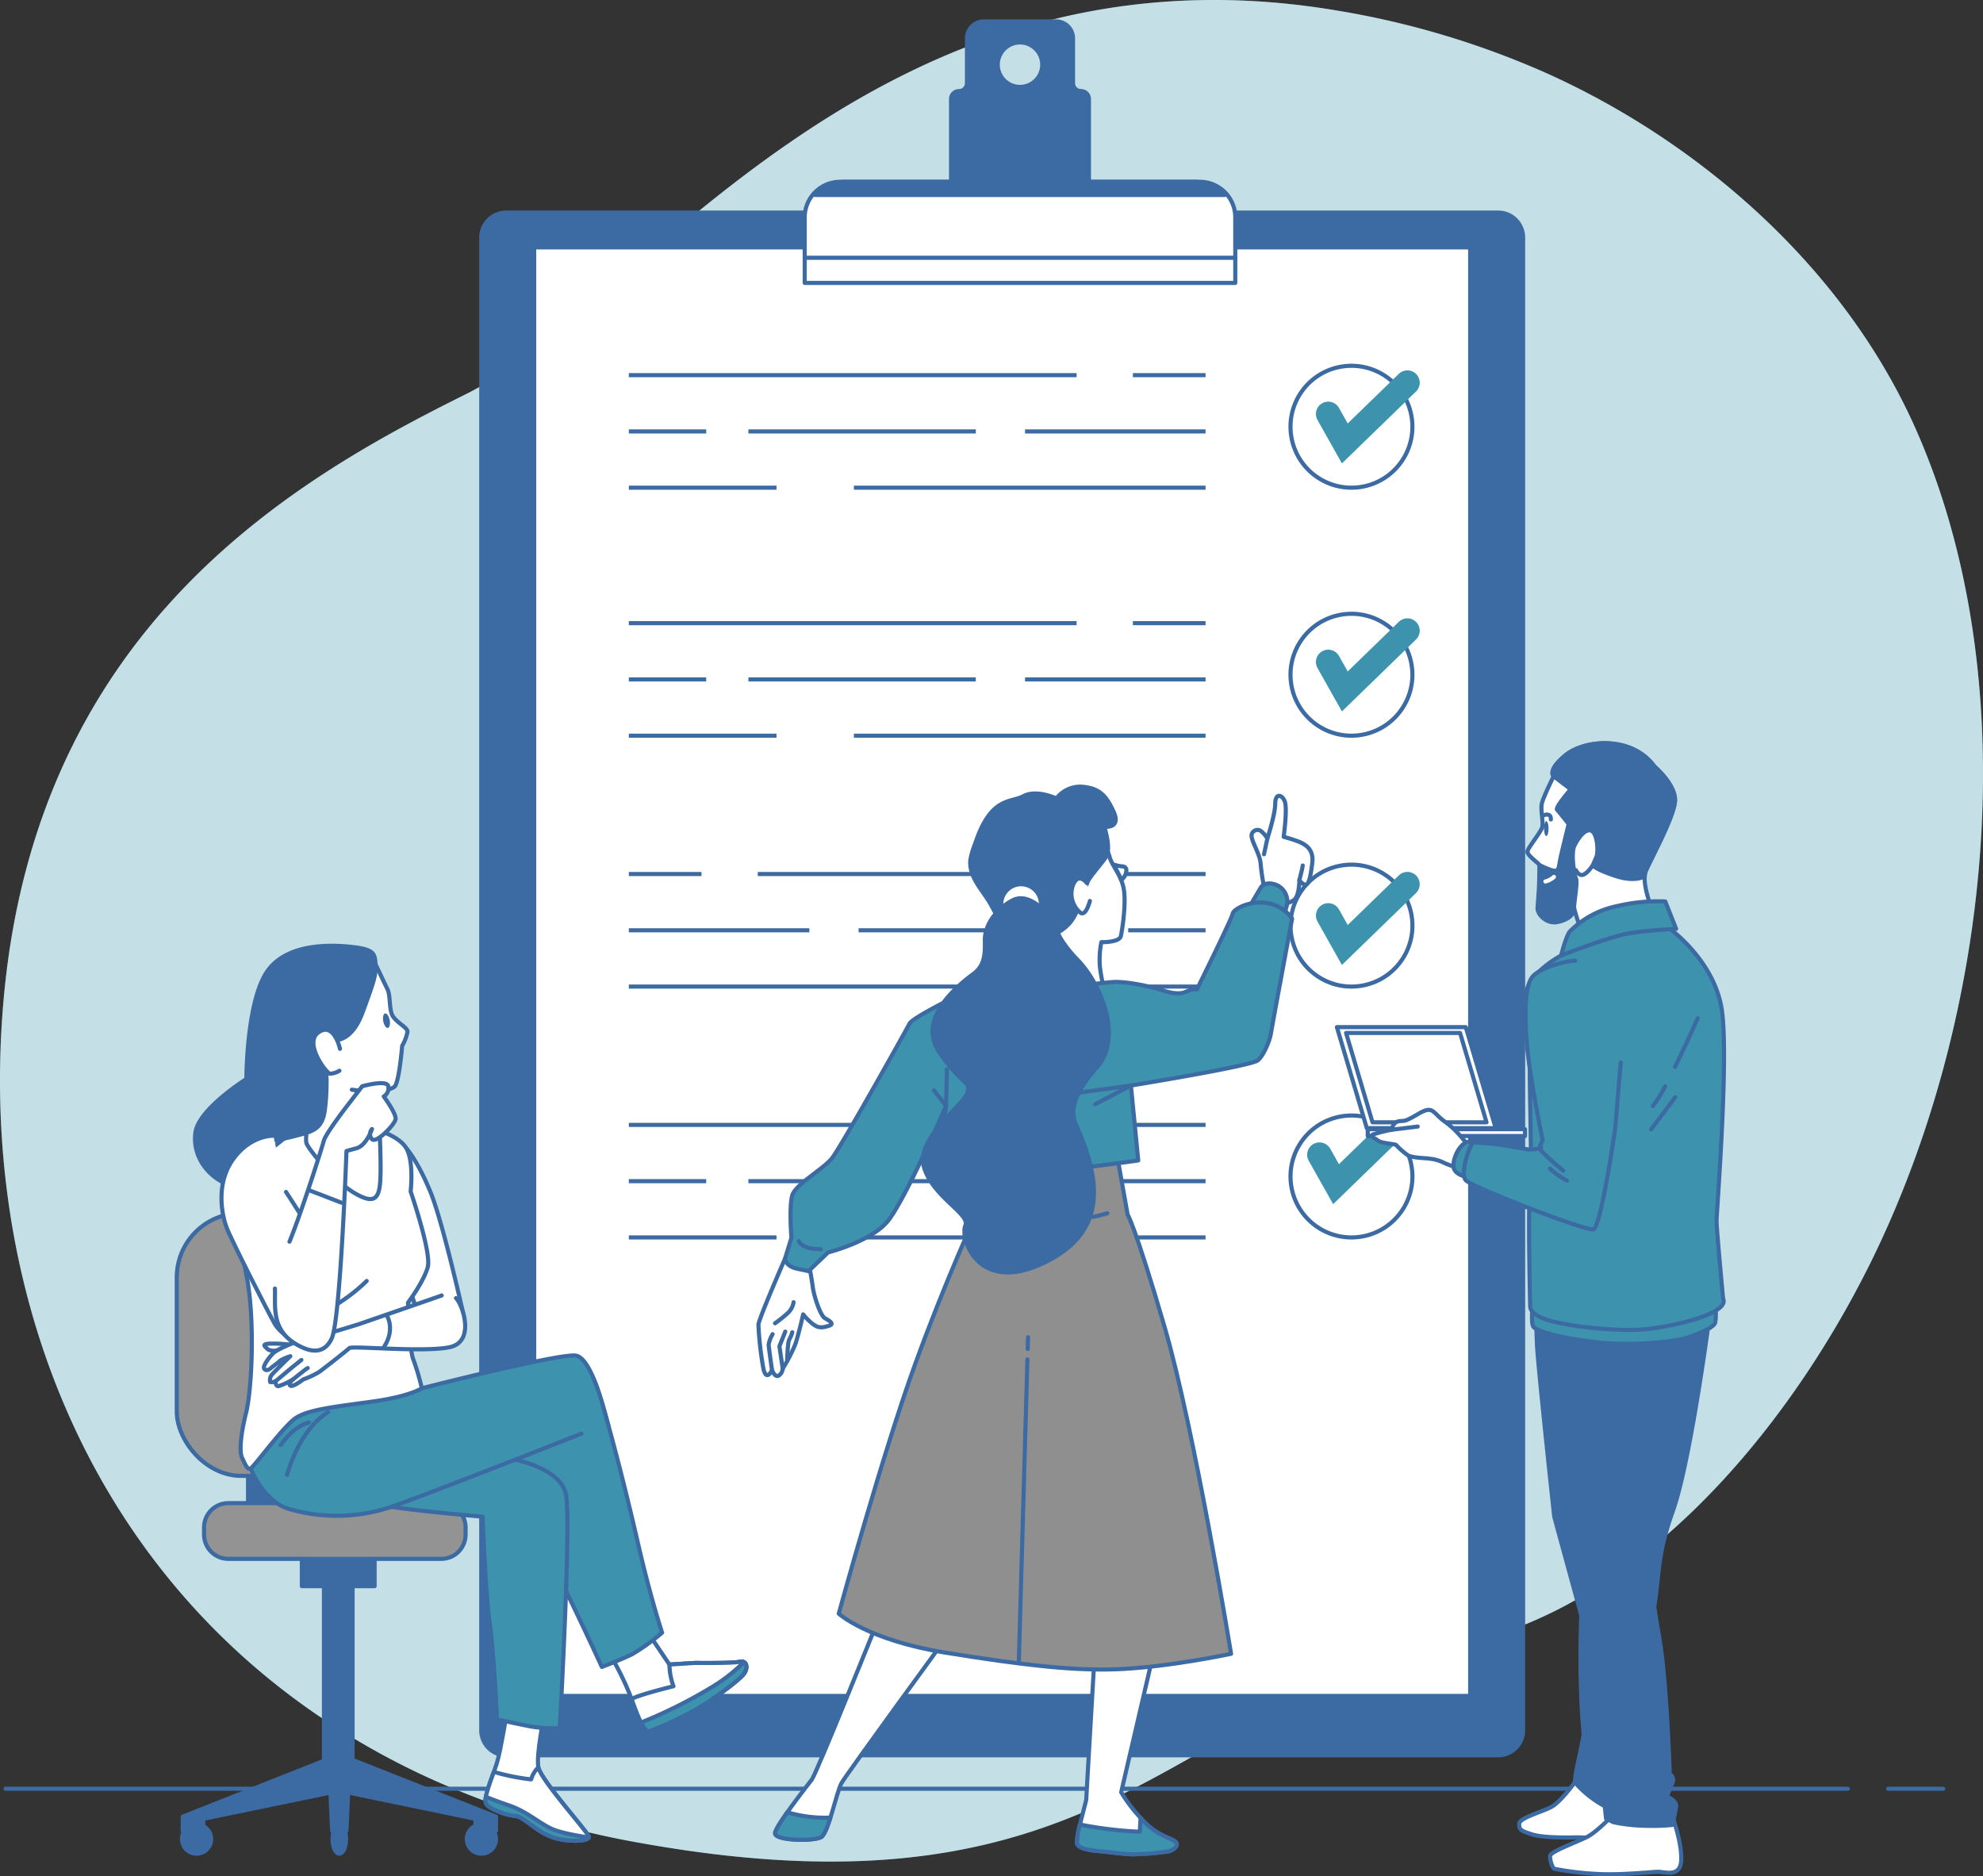 <svg id="Groupe_1655" data-name="Groupe 1655" xmlns="http://www.w3.org/2000/svg" xmlns:xlink="http://www.w3.org/1999/xlink" width="482.669" height="456.685" viewBox="0 0 482.669 456.685">
  <rect x="0" y="0" width="482.669" height="456.685" fill="#333333" stroke="none"/>
  <defs>
    <clipPath id="clip-path">
      <rect id="Rectangle_1238" data-name="Rectangle 1238" width="482.669" height="456.685" fill="none"/>
    </clipPath>
    <clipPath id="clip-path-3">
      <rect id="Rectangle_1218" data-name="Rectangle 1218" width="482.669" height="453.092" fill="none"/>
    </clipPath>
  </defs>
  <g id="Groupe_1654" data-name="Groupe 1654" clip-path="url(#clip-path)">
    <g id="Groupe_1643" data-name="Groupe 1643">
      <g id="Groupe_1642" data-name="Groupe 1642" clip-path="url(#clip-path)">
        <path id="Tracé_3154" data-name="Tracé 3154" d="M455.174,307.571c-20.651,41.641-57.275,84.81-101.835,93.107-67.329,12.543-82.62,68.543-197.481,47.885a216.028,216.028,0,0,1-48.9-14.68A184,184,0,0,1,84.6,422.189C21.078,383.229-5.365,312.555.895,243.121,9.112,151.8,72.655,116.2,113.582,95.849s99.253-112.535,212.335-93.2a209.348,209.348,0,0,1,50.269,15.058c36.729,16.432,72.263,46.7,89.972,86.4q1.994,4.473,3.739,9.1c22.749,60.255,13.434,137.6-14.723,194.369" fill="#3d93ad"/>
        <g id="Groupe_1641" data-name="Groupe 1641" opacity="0.7">
          <g id="Groupe_1640" data-name="Groupe 1640">
            <g id="Groupe_1639" data-name="Groupe 1639" clip-path="url(#clip-path-3)">
              <path id="Tracé_3155" data-name="Tracé 3155" d="M455.174,307.571c-20.651,41.641-57.275,84.81-101.835,93.107-67.329,12.543-82.62,68.543-197.481,47.885a216.028,216.028,0,0,1-48.9-14.68A184,184,0,0,1,84.6,422.189C21.078,383.229-5.365,312.555.895,243.121,9.112,151.8,72.655,116.2,113.582,95.849s99.253-112.535,212.335-93.2a209.348,209.348,0,0,1,50.269,15.058c36.729,16.432,72.263,46.7,89.972,86.4q1.994,4.473,3.739,9.1c22.749,60.255,13.434,137.6-14.723,194.369" fill="#fff"/>
            </g>
          </g>
        </g>
      </g>
    </g>
    <line id="Ligne_232" data-name="Ligne 232" x2="13.399" transform="translate(459.592 435.37)" fill="none" stroke="#3c6aa2" stroke-linecap="round" stroke-linejoin="round" stroke-width="1"/>
    <g id="Groupe_1645" data-name="Groupe 1645">
      <g id="Groupe_1644" data-name="Groupe 1644" clip-path="url(#clip-path)">
        <line id="Ligne_233" data-name="Ligne 233" x2="448.424" transform="translate(1.342 435.37)" fill="none" stroke="#3c6aa2" stroke-linecap="round" stroke-linejoin="round" stroke-width="1"/>
      </g>
    </g>
    <g id="Groupe_1647" data-name="Groupe 1647">
      <g id="Groupe_1646" data-name="Groupe 1646" clip-path="url(#clip-path)">
        <path id="Tracé_3156" data-name="Tracé 3156" d="M364.65,427.227H123.217a6.079,6.079,0,0,1-6.079-6.079V57.82a6.08,6.08,0,0,1,6.079-6.08H364.65a6.08,6.08,0,0,1,6.079,6.08V421.148a6.079,6.079,0,0,1-6.079,6.079" fill="#3c6aa2"/>
        <path id="Rectangle_1221" data-name="Rectangle 1221" d="M6.079,0H247.512a6.079,6.079,0,0,1,6.079,6.079V369.407a6.08,6.08,0,0,1-6.08,6.08H6.079A6.079,6.079,0,0,1,0,369.408V6.079A6.079,6.079,0,0,1,6.079,0Z" transform="translate(117.138 51.74)" fill="none" stroke="#3c6aa2" stroke-linecap="round" stroke-linejoin="round" stroke-width="1"/>
        <rect id="Rectangle_1222" data-name="Rectangle 1222" width="227.818" height="352.554" transform="translate(130.025 60.217)" fill="#fff"/>
        <rect id="Rectangle_1223" data-name="Rectangle 1223" width="227.818" height="352.554" transform="translate(130.025 60.217)" fill="none" stroke="#3c6aa2" stroke-linecap="round" stroke-linejoin="round" stroke-width="1"/>
        <line id="Ligne_234" data-name="Ligne 234" x2="17.69" transform="translate(275.747 151.673)" fill="none" stroke="#3c6aa2" stroke-miterlimit="10" stroke-width="1"/>
        <line id="Ligne_235" data-name="Ligne 235" x2="108.994" transform="translate(153.058 151.673)" fill="none" stroke="#3c6aa2" stroke-miterlimit="10" stroke-width="1"/>
        <line id="Ligne_236" data-name="Ligne 236" x2="43.94" transform="translate(249.497 165.368)" fill="none" stroke="#3c6aa2" stroke-miterlimit="10" stroke-width="1"/>
        <line id="Ligne_237" data-name="Ligne 237" x2="55.353" transform="translate(182.161 165.368)" fill="none" stroke="#3c6aa2" stroke-miterlimit="10" stroke-width="1"/>
        <line id="Ligne_238" data-name="Ligne 238" x2="18.831" transform="translate(153.058 165.368)" fill="none" stroke="#3c6aa2" stroke-miterlimit="10" stroke-width="1"/>
        <line id="Ligne_239" data-name="Ligne 239" x2="85.597" transform="translate(207.84 179.064)" fill="none" stroke="#3c6aa2" stroke-miterlimit="10" stroke-width="1"/>
        <line id="Ligne_240" data-name="Ligne 240" x2="35.95" transform="translate(153.058 179.064)" fill="none" stroke="#3c6aa2" stroke-miterlimit="10" stroke-width="1"/>
        <circle id="Ellipse_20" data-name="Ellipse 20" cx="14.837" cy="14.837" r="14.837" transform="matrix(0.987, -0.16, 0.16, 0.987, 311.931, 151.958)" fill="none" stroke="#3c6aa2" stroke-miterlimit="10" stroke-width="1"/>
        <line id="Ligne_241" data-name="Ligne 241" x1="17.69" transform="translate(153.058 212.732)" fill="none" stroke="#3c6aa2" stroke-miterlimit="10" stroke-width="1"/>
        <line id="Ligne_242" data-name="Ligne 242" x1="108.994" transform="translate(184.443 212.732)" fill="none" stroke="#3c6aa2" stroke-miterlimit="10" stroke-width="1"/>
        <line id="Ligne_243" data-name="Ligne 243" x1="43.94" transform="translate(153.058 226.428)" fill="none" stroke="#3c6aa2" stroke-miterlimit="10" stroke-width="1"/>
        <line id="Ligne_244" data-name="Ligne 244" x1="55.353" transform="translate(208.981 226.428)" fill="none" stroke="#3c6aa2" stroke-miterlimit="10" stroke-width="1"/>
        <line id="Ligne_245" data-name="Ligne 245" x1="18.831" transform="translate(274.606 226.428)" fill="none" stroke="#3c6aa2" stroke-miterlimit="10" stroke-width="1"/>
        <line id="Ligne_246" data-name="Ligne 246" x1="85.597" transform="translate(153.058 240.123)" fill="none" stroke="#3c6aa2" stroke-miterlimit="10" stroke-width="1"/>
        <line id="Ligne_247" data-name="Ligne 247" x1="35.95" transform="translate(257.487 240.123)" fill="none" stroke="#3c6aa2" stroke-miterlimit="10" stroke-width="1"/>
        <circle id="Ellipse_21" data-name="Ellipse 21" cx="14.837" cy="14.837" r="14.837" transform="translate(311.931 213.018) rotate(-9.217)" fill="none" stroke="#3c6aa2" stroke-miterlimit="10" stroke-width="1"/>
        <line id="Ligne_248" data-name="Ligne 248" x2="17.69" transform="translate(275.747 273.792)" fill="none" stroke="#3c6aa2" stroke-miterlimit="10" stroke-width="1"/>
        <line id="Ligne_249" data-name="Ligne 249" x2="108.994" transform="translate(153.058 273.792)" fill="none" stroke="#3c6aa2" stroke-miterlimit="10" stroke-width="1"/>
        <line id="Ligne_250" data-name="Ligne 250" x2="43.94" transform="translate(249.497 287.487)" fill="none" stroke="#3c6aa2" stroke-miterlimit="10" stroke-width="1"/>
        <line id="Ligne_251" data-name="Ligne 251" x2="55.353" transform="translate(182.161 287.487)" fill="none" stroke="#3c6aa2" stroke-miterlimit="10" stroke-width="1"/>
        <line id="Ligne_252" data-name="Ligne 252" x2="18.831" transform="translate(153.058 287.487)" fill="none" stroke="#3c6aa2" stroke-miterlimit="10" stroke-width="1"/>
        <line id="Ligne_253" data-name="Ligne 253" x2="85.597" transform="translate(207.84 301.183)" fill="none" stroke="#3c6aa2" stroke-miterlimit="10" stroke-width="1"/>
        <line id="Ligne_254" data-name="Ligne 254" x2="35.95" transform="translate(153.058 301.183)" fill="none" stroke="#3c6aa2" stroke-miterlimit="10" stroke-width="1"/>
        <circle id="Ellipse_22" data-name="Ellipse 22" cx="14.837" cy="14.837" r="14.837" transform="translate(311.931 274.077) rotate(-9.217)" fill="none" stroke="#3c6aa2" stroke-miterlimit="10" stroke-width="1"/>
        <path id="Tracé_3157" data-name="Tracé 3157" d="M263.113,22.169a1.935,1.935,0,0,1-1.935-1.935V9.335a4.125,4.125,0,0,0-4.125-4.125H239.487a4.125,4.125,0,0,0-4.125,4.125v10.9a1.935,1.935,0,0,1-1.935,1.935,1.935,1.935,0,0,0-1.936,1.935V53.628h33.558V24.1a1.935,1.935,0,0,0-1.936-1.935M248.27,21.153a5.412,5.412,0,1,1,5.412-5.412,5.412,5.412,0,0,1-5.412,5.412" fill="#3c6aa2"/>
        <path id="Tracé_3158" data-name="Tracé 3158" d="M263.113,22.169a1.935,1.935,0,0,1-1.935-1.935V9.335a4.125,4.125,0,0,0-4.125-4.125H239.487a4.125,4.125,0,0,0-4.125,4.125v10.9a1.935,1.935,0,0,1-1.935,1.935,1.935,1.935,0,0,0-1.936,1.935V53.628h33.558V24.1A1.935,1.935,0,0,0,263.113,22.169ZM248.27,21.153a5.412,5.412,0,1,1,5.412-5.412A5.412,5.412,0,0,1,248.27,21.153Z" fill="none" stroke="#3c6aa2" stroke-linecap="round" stroke-linejoin="round" stroke-width="1"/>
        <path id="Tracé_3159" data-name="Tracé 3159" d="M300.671,62.838H195.87V52.893a8.647,8.647,0,0,1,8.648-8.647h87.506a8.647,8.647,0,0,1,8.647,8.647Z" fill="#fff"/>
        <path id="Tracé_3160" data-name="Tracé 3160" d="M300.671,62.838H195.87V52.893a8.647,8.647,0,0,1,8.648-8.647h87.506a8.647,8.647,0,0,1,8.647,8.647Z" fill="none" stroke="#3c6aa2" stroke-linecap="round" stroke-linejoin="round" stroke-width="1"/>
        <path id="Tracé_3161" data-name="Tracé 3161" d="M198.466,47.461h99.609a9.831,9.831,0,0,0-7.273-3.215H205.739a9.833,9.833,0,0,0-7.273,3.215" fill="#3c6aa2"/>
        <path id="Tracé_3162" data-name="Tracé 3162" d="M198.466,47.461h99.609a9.831,9.831,0,0,0-7.273-3.215H205.739A9.833,9.833,0,0,0,198.466,47.461Z" fill="none" stroke="#3c6aa2" stroke-linecap="round" stroke-linejoin="round" stroke-width="1"/>
        <rect id="Rectangle_1224" data-name="Rectangle 1224" width="104.801" height="6.112" transform="translate(195.87 62.751)" fill="#fff"/>
        <rect id="Rectangle_1225" data-name="Rectangle 1225" width="104.801" height="6.112" transform="translate(195.87 62.751)" fill="none" stroke="#3c6aa2" stroke-linecap="round" stroke-linejoin="round" stroke-width="1"/>
        <path id="Tracé_3163" data-name="Tracé 3163" d="M323.3,222.826,327.332,230l15.234-14.786" fill="none" stroke="#3d93ad" stroke-linecap="round" stroke-miterlimit="10" stroke-width="6"/>
        <path id="Tracé_3164" data-name="Tracé 3164" d="M323.3,161.121l4.033,7.169L342.566,153.5" fill="none" stroke="#3d93ad" stroke-linecap="round" stroke-miterlimit="10" stroke-width="6"/>
        <line id="Ligne_255" data-name="Ligne 255" x2="17.69" transform="translate(275.747 91.31)" fill="none" stroke="#3c6aa2" stroke-miterlimit="10" stroke-width="1"/>
        <line id="Ligne_256" data-name="Ligne 256" x2="108.994" transform="translate(153.058 91.31)" fill="none" stroke="#3c6aa2" stroke-miterlimit="10" stroke-width="1"/>
        <line id="Ligne_257" data-name="Ligne 257" x2="43.94" transform="translate(249.497 105.006)" fill="none" stroke="#3c6aa2" stroke-miterlimit="10" stroke-width="1"/>
        <line id="Ligne_258" data-name="Ligne 258" x2="55.353" transform="translate(182.161 105.006)" fill="none" stroke="#3c6aa2" stroke-miterlimit="10" stroke-width="1"/>
        <line id="Ligne_259" data-name="Ligne 259" x2="18.831" transform="translate(153.058 105.006)" fill="none" stroke="#3c6aa2" stroke-miterlimit="10" stroke-width="1"/>
        <line id="Ligne_260" data-name="Ligne 260" x2="85.597" transform="translate(207.84 118.702)" fill="none" stroke="#3c6aa2" stroke-miterlimit="10" stroke-width="1"/>
        <line id="Ligne_261" data-name="Ligne 261" x2="35.95" transform="translate(153.058 118.702)" fill="none" stroke="#3c6aa2" stroke-miterlimit="10" stroke-width="1"/>
        <circle id="Ellipse_23" data-name="Ellipse 23" cx="14.837" cy="14.837" r="14.837" transform="matrix(0.987, -0.16, 0.16, 0.987, 311.931, 91.596)" fill="none" stroke="#3c6aa2" stroke-miterlimit="10" stroke-width="1"/>
        <path id="Tracé_3165" data-name="Tracé 3165" d="M323.3,100.759l4.033,7.169,15.234-14.786" fill="none" stroke="#3d93ad" stroke-linecap="round" stroke-miterlimit="10" stroke-width="6"/>
        <path id="Tracé_3166" data-name="Tracé 3166" d="M321.165,281.05l4.033,7.169,15.234-14.786" fill="none" stroke="#3d93ad" stroke-linecap="round" stroke-miterlimit="10" stroke-width="6"/>
      </g>
    </g>
    <g id="Groupe_1649" data-name="Groupe 1649">
      <g id="Groupe_1648" data-name="Groupe 1648" clip-path="url(#clip-path)">
        <path id="Tracé_3167" data-name="Tracé 3167" d="M402.7,186.566s5.4,4.574,4.988,8.593-5.82,13.859-7.067,16.769,1.662,9.841,1.662,9.841l-18.016,6.1a7.824,7.824,0,0,0,0-3.188c-.417-.97-1.11-3.6-1.11-3.6s-2.772.97-3.6,1.247-3.742-1.109-3.88-2.356-.138-2.079-.277-3.881a35,35,0,0,0-.693-5.543c-.277-.555-3.049-2.356-2.91-3.327s3.325-4.712,3.6-5.959-.417-4.019-.14-5.544,2.912-6.791,2.912-6.791-1.663-1.386,2.91-5.128,16.077-4.851,21.621,2.772" fill="#fff"/>
        <path id="Tracé_3168" data-name="Tracé 3168" d="M402.7,186.566s5.4,4.574,4.988,8.593-5.82,13.859-7.067,16.769,1.662,9.841,1.662,9.841l-18.016,6.1a7.824,7.824,0,0,0,0-3.188c-.417-.97-1.11-3.6-1.11-3.6s-2.772.97-3.6,1.247-3.742-1.109-3.88-2.356-.138-2.079-.277-3.881a35,35,0,0,0-.693-5.543c-.277-.555-3.049-2.356-2.91-3.327s3.325-4.712,3.6-5.959-.417-4.019-.14-5.544,2.912-6.791,2.912-6.791-1.663-1.386,2.91-5.128S397.159,178.943,402.7,186.566Z" fill="none" stroke="#3c6aa2" stroke-linecap="round" stroke-linejoin="round" stroke-width="1"/>
        <path id="Tracé_3169" data-name="Tracé 3169" d="M402.7,186.566c-5.544-7.623-17.048-6.514-21.621-2.772s-2.91,5.128-2.91,5.128l4.157,3.188s-3.881,4.435-3.326,4.989,3.6,4.435,3.6,4.435l-.267,1.292-.55-2.1s-1.722,6.894-2.047,8.617-.322,2.37-1.076,2.585-3.96-1.386-3.96-1.386-.026,4.079-.134,5.8-.215,3.123-.323,4.631,2.155,3.985,4.848,3.447,4.14-1.955,4.062-3.347.892-6.239.461-7.208-1.243-5.781-.461-7.9c0,0,1.8-3.881,3.742-3.881s2.219,5.267,1.663,6.514-.831,1.941-.831,1.941,0,.831,5.4,2.633c4.058,1.352,6.318.6,7.193.135a4.228,4.228,0,0,1,.292-1.382c1.247-2.911,6.652-12.751,7.067-16.77s-4.988-8.593-4.988-8.593" fill="#3c6aa2"/>
        <path id="Tracé_3170" data-name="Tracé 3170" d="M402.7,186.566c-5.544-7.623-17.048-6.514-21.621-2.772s-2.91,5.128-2.91,5.128l4.157,3.188s-3.881,4.435-3.326,4.989,3.6,4.435,3.6,4.435l-.267,1.292-.55-2.1s-1.722,6.894-2.047,8.617-.322,2.37-1.076,2.585-3.96-1.386-3.96-1.386-.026,4.079-.134,5.8-.215,3.123-.323,4.631,2.155,3.985,4.848,3.447,4.14-1.955,4.062-3.347.892-6.239.461-7.208-1.243-5.781-.461-7.9c0,0,1.8-3.881,3.742-3.881s2.219,5.267,1.663,6.514-.831,1.941-.831,1.941,0,.831,5.4,2.633c4.058,1.352,6.318.6,7.193.135a4.228,4.228,0,0,1,.292-1.382c1.247-2.911,6.652-12.751,7.067-16.77S402.7,186.566,402.7,186.566Z" fill="none" stroke="#3c6aa2" stroke-linecap="round" stroke-linejoin="round" stroke-width="1"/>
        <path id="Tracé_3171" data-name="Tracé 3171" d="M387.734,210.543s-1.247,1.94-2.356,2.356-1.8-1.109-1.8-1.109" fill="none" stroke="#3c6aa2" stroke-linecap="round" stroke-linejoin="round" stroke-width="1"/>
        <path id="Tracé_3172" data-name="Tracé 3172" d="M375.815,201.673c0,.995.248,1.8.554,1.8s.555-.807.555-1.8-.248-1.8-.555-1.8-.554.807-.554,1.8" fill="#3c6aa2"/>
        <path id="Tracé_3173" data-name="Tracé 3173" d="M377.478,199.455s.277-1.8-1.94-.97" fill="none" stroke="#3c6aa2" stroke-linecap="round" stroke-linejoin="round" stroke-width="1"/>
        <path id="Tracé_3174" data-name="Tracé 3174" d="M376.157,214.546a5,5,0,0,0,2.079-1.109" fill="none" stroke="#fff" stroke-linecap="round" stroke-linejoin="round" stroke-width="1"/>
        <path id="Tracé_3175" data-name="Tracé 3175" d="M325.408,250h31.369l7.278,24.583H332.685Z" fill="#fff"/>
        <path id="Tracé_3176" data-name="Tracé 3176" d="M325.408,250h31.369l7.278,24.583H332.685Z" fill="none" stroke="#3c6aa2" stroke-linecap="round" stroke-linejoin="round" stroke-width="1"/>
        <path id="Tracé_3177" data-name="Tracé 3177" d="M327.636,251.414h27.751l6.438,21.748H334.074Z" fill="#fff"/>
        <path id="Tracé_3178" data-name="Tracé 3178" d="M327.636,251.414h27.751l6.438,21.748H334.074Z" fill="none" stroke="#3c6aa2" stroke-linecap="round" stroke-linejoin="round" stroke-width="1"/>
        <rect id="Rectangle_1227" data-name="Rectangle 1227" width="38.283" height="1.665" transform="translate(332.912 274.835)" fill="#fff"/>
        <rect id="Rectangle_1228" data-name="Rectangle 1228" width="38.283" height="1.665" transform="translate(332.912 274.835)" fill="none" stroke="#3c6aa2" stroke-linecap="round" stroke-linejoin="round" stroke-width="1"/>
        <path id="Tracé_3179" data-name="Tracé 3179" d="M383.306,433.8s-3.379,4.728-5.659,5.972-7.876,2.694-7.876,4.145.415,1.658,2.9,2.487,7.047.829,9.534.829a43.579,43.579,0,0,1,6.01.208,59.546,59.546,0,0,0,7.462.621c2.072,0,1.971-5.51,1.971-5.51Z" fill="#fff"/>
        <path id="Tracé_3180" data-name="Tracé 3180" d="M383.306,433.8s-3.379,4.728-5.659,5.972-7.876,2.694-7.876,4.145.415,1.658,2.9,2.487,7.047.829,9.534.829a43.579,43.579,0,0,1,6.01.208,59.546,59.546,0,0,0,7.462.621c2.072,0,1.971-5.51,1.971-5.51Z" fill="none" stroke="#3c6aa2" stroke-linecap="round" stroke-linejoin="round" stroke-width="1"/>
        <path id="Tracé_3181" data-name="Tracé 3181" d="M416.656,316.352s-4.9,38.675-9.524,51.561-2.674,16.775-5.835,29.9-3.647,44.006-3.647,44.734-1.459,0-6.564-2.673a25.837,25.837,0,0,1-7.78-6.078,37.032,37.032,0,0,1,.729-4.619c.487-1.945,1.459-7.051,1.459-7.051s-1.945-16.532.243-43.033,3.161-57.923,3.161-57.923,17.79-2.39,27.758-4.821" fill="#3c6aa2"/>
        <path id="Tracé_3182" data-name="Tracé 3182" d="M416.656,316.352s-4.9,38.675-9.524,51.561-2.674,16.775-5.835,29.9-3.647,44.006-3.647,44.734-1.459,0-6.564-2.673a25.837,25.837,0,0,1-7.78-6.078,37.032,37.032,0,0,1,.729-4.619c.487-1.945,1.459-7.051,1.459-7.051s-1.945-16.532.243-43.033,3.161-57.923,3.161-57.923S406.688,318.783,416.656,316.352Z" fill="none" stroke="#3c6aa2" stroke-linecap="round" stroke-linejoin="round" stroke-width="1"/>
        <path id="Tracé_3183" data-name="Tracé 3183" d="M392.174,442.183s-3.5,3.641-5.68,4.807-9.031,3.641-9.177,4.66.583,3.059,1.02,3.205a75.006,75.006,0,0,0,11.8,1.311c5.535.146,11.943-.583,13.546-.583s5.389,1.457,5.535-2.913-2.185-10.633-2.185-10.633-7.72,2.331-14.857.146" fill="#fff"/>
        <path id="Tracé_3184" data-name="Tracé 3184" d="M392.174,442.183s-3.5,3.641-5.68,4.807-9.031,3.641-9.177,4.66.583,3.059,1.02,3.205a75.006,75.006,0,0,0,11.8,1.311c5.535.146,11.943-.583,13.546-.583s5.389,1.457,5.535-2.913-2.185-10.633-2.185-10.633S399.311,444.368,392.174,442.183Z" fill="none" stroke="#3c6aa2" stroke-linecap="round" stroke-linejoin="round" stroke-width="1"/>
        <path id="Tracé_3185" data-name="Tracé 3185" d="M403.539,330.841s-1.771,25.014-2.656,32.539.885,23.462,2.877,34.529,2.656,33.865,2.656,33.865a1.773,1.773,0,0,1,.665,2.214,31.129,31.129,0,0,0-1.329,3.32s2.435.885,2.214,2.435-.885,4.427-.885,4.427a45.948,45.948,0,0,1-5.977.221,40.913,40.913,0,0,1-8.411-.885l-1.77-.886s-.443-3.541-.443-5.533,2.213-3.984,1.992-5.091-1.328-7.3-2.213-12.395-.222-8.19-1.771-13.5-10.182-36.964-10.182-36.964-3.984-36.745-4.2-41.836-.222-7.3-.222-7.3,6.862-5.533,8.411-5.533,21.249,16.379,21.249,16.379" fill="#3c6aa2"/>
        <path id="Tracé_3186" data-name="Tracé 3186" d="M403.539,330.841s-1.771,25.014-2.656,32.539.885,23.462,2.877,34.529,2.656,33.865,2.656,33.865a1.773,1.773,0,0,1,.665,2.214,31.129,31.129,0,0,0-1.329,3.32s2.435.885,2.214,2.435-.885,4.427-.885,4.427a45.948,45.948,0,0,1-5.977.221,40.913,40.913,0,0,1-8.411-.885l-1.77-.886s-.443-3.541-.443-5.533,2.213-3.984,1.992-5.091-1.328-7.3-2.213-12.395-.222-8.19-1.771-13.5-10.182-36.964-10.182-36.964-3.984-36.745-4.2-41.836-.222-7.3-.222-7.3,6.862-5.533,8.411-5.533S403.539,330.841,403.539,330.841Z" fill="none" stroke="#3c6aa2" stroke-linecap="round" stroke-linejoin="round" stroke-width="1"/>
        <path id="Tracé_3187" data-name="Tracé 3187" d="M373.224,316.21s-.759,5.567,0,6.706,7.339,2.91,15.564,3.8,18.726,0,22.269-1.265,5.821-2.4,6.327-3.29.126-5.567.126-5.567-32.772,1.9-44.286-.38" fill="#3d93ad"/>
        <path id="Tracé_3188" data-name="Tracé 3188" d="M373.224,316.21s-.759,5.567,0,6.706,7.339,2.91,15.564,3.8,18.726,0,22.269-1.265,5.821-2.4,6.327-3.29.126-5.567.126-5.567S384.738,318.487,373.224,316.21Z" fill="none" stroke="#3c6aa2" stroke-linecap="round" stroke-linejoin="round" stroke-width="1"/>
        <path id="Tracé_3189" data-name="Tracé 3189" d="M405.2,225.1s11.643,7.78,13.806,20.14c1.928,11.02-1.194,49.85-1.194,51.929s1.6,18.919,1.6,18.919c1.645,3.543-11.838,6.777-19.233,7.465-6.54.609-20.965-.844-25.123-2.9-1.315-.651-2.578-1.353-2.609-2.821-.148-6.785-.493-24.9-.044-27.6.554-3.326-.049-22.728-.049-29.381s-2.494-16.77-.277-21.066,7.9-7.207,7.9-7.207A38.18,38.18,0,0,1,405.2,225.1" fill="#3d93ad"/>
        <path id="Tracé_3190" data-name="Tracé 3190" d="M405.2,225.1s11.643,7.78,13.806,20.14c1.928,11.02-1.194,49.85-1.194,51.929s1.6,18.919,1.6,18.919c1.645,3.543-11.838,6.777-19.233,7.465-6.54.609-20.965-.844-25.123-2.9-1.315-.651-2.578-1.353-2.609-2.821-.148-6.785-.493-24.9-.044-27.6.554-3.326-.049-22.728-.049-29.381s-2.494-16.77-.277-21.066,7.9-7.207,7.9-7.207A38.18,38.18,0,0,1,405.2,225.1Z" fill="none" stroke="#3c6aa2" stroke-linecap="round" stroke-linejoin="round" stroke-width="1"/>
        <path id="Tracé_3191" data-name="Tracé 3191" d="M405.3,264.409a30.458,30.458,0,0,1-2.995,4.816" fill="none" stroke="#3c6aa2" stroke-linecap="round" stroke-linejoin="round" stroke-width="1"/>
        <path id="Tracé_3192" data-name="Tracé 3192" d="M413.223,247.832s-2.667,6.075-5.5,11.838" fill="none" stroke="#3c6aa2" stroke-linecap="round" stroke-linejoin="round" stroke-width="1"/>
        <line id="Ligne_262" data-name="Ligne 262" x1="5.894" y2="7.859" transform="translate(401.872 267.042)" fill="none" stroke="#3c6aa2" stroke-linecap="round" stroke-linejoin="round" stroke-width="1"/>
        <path id="Tracé_3193" data-name="Tracé 3193" d="M405.336,219.413l2.633,6.652s-5.544.278-10.671.971-17.325,5.543-17.325,5.543,1.248-4.989,2.218-5.959a22.584,22.584,0,0,1,11.5-6.1,42.391,42.391,0,0,1,11.642-1.109" fill="#3d93ad"/>
        <path id="Tracé_3194" data-name="Tracé 3194" d="M405.336,219.413l2.633,6.652s-5.544.278-10.671.971-17.325,5.543-17.325,5.543,1.248-4.989,2.218-5.959a22.584,22.584,0,0,1,11.5-6.1A42.391,42.391,0,0,1,405.336,219.413Z" fill="none" stroke="#3c6aa2" stroke-linecap="round" stroke-linejoin="round" stroke-width="1"/>
        <path id="Tracé_3195" data-name="Tracé 3195" d="M385.279,282.517s-.887,10.47-2.039,10.982-29.714-9.446-31.762-10.47a9.98,9.98,0,0,0-3.585-1.024c-.384-.128-3.841-.128-5.122-.768a16.57,16.57,0,0,1-2.944-2.561c-.385-.256-3.457-.384-4.354-1.024s-2.048-1.153-1.28-1.537a39.709,39.709,0,0,1,4.609-1.152s.128-1.793,1.665-2.049,1.024.384,4.737-1.792,3.329-.384,6.53,1.92,4.737,4.866,5.121,4.994,12.036,4.481,12.036,4.481Z" fill="#fff"/>
        <path id="Tracé_3196" data-name="Tracé 3196" d="M385.279,282.517s-.887,10.47-2.039,10.982-29.714-9.446-31.762-10.47a9.98,9.98,0,0,0-3.585-1.024c-.384-.128-3.841-.128-5.122-.768a16.57,16.57,0,0,1-2.944-2.561c-.385-.256-3.457-.384-4.354-1.024s-2.048-1.153-1.28-1.537a39.709,39.709,0,0,1,4.609-1.152s.128-1.793,1.665-2.049,1.024.384,4.737-1.792,3.329-.384,6.53,1.92,4.737,4.866,5.121,4.994,12.036,4.481,12.036,4.481Z" fill="none" stroke="#3c6aa2" stroke-linecap="round" stroke-linejoin="round" stroke-width="1"/>
        <line id="Ligne_263" data-name="Ligne 263" y1="0.768" x2="6.274" transform="translate(338.802 274.195)" fill="#fff"/>
        <line id="Ligne_264" data-name="Ligne 264" y1="0.768" x2="6.274" transform="translate(338.802 274.195)" fill="none" stroke="#3c6aa2" stroke-linecap="round" stroke-linejoin="round" stroke-width="1"/>
        <path id="Tracé_3197" data-name="Tracé 3197" d="M359.81,279.056s-1.766-1.522-2.955-1.02-2.915,2.747-3.088,5.509,4.316,3.108,4.316,3.108Z" fill="#3d93ad"/>
        <path id="Tracé_3198" data-name="Tracé 3198" d="M359.81,279.056s-1.766-1.522-2.955-1.02-2.915,2.747-3.088,5.509,4.316,3.108,4.316,3.108Z" fill="none" stroke="#3c6aa2" stroke-linecap="round" stroke-linejoin="round" stroke-width="1"/>
        <path id="Tracé_3199" data-name="Tracé 3199" d="M383.4,233.833c-2.308,0-8.393,1.678-10.281,3.777s-2.1,8.183-1.469,16.366c.628,8.163,3.834,23.5,3.849,23.574-.036-.174-.395.81-.495.988-.421.75.65.876-.345,1.036a19.977,19.977,0,0,1-2.633.2q-2.2-.377-4.4-.744a66.757,66.757,0,0,0-8.888-.942c-.935,0-3.394,7.52-1.992,9.155s29.2,12.435,31.069,11.968,5.442-25.036,5.387-25.151c.546-6.734,1.2-14.637,1.317-15.465" fill="#3d93ad"/>
        <path id="Tracé_3200" data-name="Tracé 3200" d="M383.4,233.833c-2.308,0-8.393,1.678-10.281,3.777s-2.1,8.183-1.469,16.366c.628,8.163,3.834,23.5,3.849,23.574-.036-.174-.395.81-.495.988-.421.75.65.876-.345,1.036a19.977,19.977,0,0,1-2.633.2q-2.2-.377-4.4-.744a66.757,66.757,0,0,0-8.888-.942c-.935,0-3.394,7.52-1.992,9.155s29.2,12.435,31.069,11.968,5.442-25.036,5.387-25.151c.546-6.734,1.2-14.637,1.317-15.465" fill="none" stroke="#3c6aa2" stroke-linecap="round" stroke-linejoin="round" stroke-width="1"/>
        <path id="Tracé_3201" data-name="Tracé 3201" d="M374.659,279.574a57.016,57.016,0,0,0,5.87,5.352" fill="none" stroke="#3c6aa2" stroke-linecap="round" stroke-linejoin="round" stroke-width="1"/>
        <path id="Tracé_3202" data-name="Tracé 3202" d="M377.249,284.408a18.44,18.44,0,0,0,4.144,2.935" fill="none" stroke="#3c6aa2" stroke-linecap="round" stroke-linejoin="round" stroke-width="1"/>
      </g>
    </g>
    <g id="Groupe_1651" data-name="Groupe 1651">
      <g id="Groupe_1650" data-name="Groupe 1650" clip-path="url(#clip-path)">
        <path id="Tracé_3203" data-name="Tracé 3203" d="M273.548,216.483c-.573-3.435-2.863-5.726-3.435-7.825a26.384,26.384,0,0,0-1.909-4.58,60.652,60.652,0,0,0-4.473,12.5l-.5-1.186-9.482,7.437-.558,16.547,15.377.725s-.63-2.739-.842-4.773a21.4,21.4,0,0,1,.349-6.011s4.344.1,4.726-1.429,1.324-7.973.752-11.408" fill="#fff"/>
        <path id="Tracé_3204" data-name="Tracé 3204" d="M273.548,216.483c-.573-3.435-2.863-5.726-3.435-7.825a26.384,26.384,0,0,0-1.909-4.58,60.652,60.652,0,0,0-4.473,12.5l-.5-1.186-9.482,7.437-.558,16.547,15.377.725s-.63-2.739-.842-4.773a21.4,21.4,0,0,1,.349-6.011s4.344.1,4.726-1.429S274.12,219.918,273.548,216.483Z" fill="none" stroke="#3c6aa2" stroke-linecap="round" stroke-linejoin="round" stroke-width="1"/>
        <path id="Tracé_3205" data-name="Tracé 3205" d="M271.073,210.4a7.994,7.994,0,0,0,1.792.448c.56,0,1.568.112,1.232,1.456a2.844,2.844,0,0,1-1.12,1.792Z" fill="#fff"/>
        <path id="Tracé_3206" data-name="Tracé 3206" d="M271.073,210.4a7.994,7.994,0,0,0,1.792.448c.56,0,1.568.112,1.232,1.456a2.844,2.844,0,0,1-1.12,1.792Z" fill="none" stroke="#3c6aa2" stroke-linecap="round" stroke-linejoin="round" stroke-width="1"/>
        <path id="Tracé_3207" data-name="Tracé 3207" d="M266.505,401.616s-2.1,35.737-2.1,36.3-2.644,9.44-2.266,10.761,3.4,1.7,5.475,1.888,6.419.756,8.118.756a62.183,62.183,0,0,0,8.873-.756c1.133-.377,2.643-1.51,1.322-2.454s-4.531-1.321-8.307-5.664a36.721,36.721,0,0,1-4.72-6.23l7.954-34.226Z" fill="#fff"/>
        <path id="Tracé_3208" data-name="Tracé 3208" d="M266.505,401.616s-2.1,35.737-2.1,36.3-2.644,9.44-2.266,10.761,3.4,1.7,5.475,1.888,6.419.756,8.118.756a62.183,62.183,0,0,0,8.873-.756c1.133-.377,2.643-1.51,1.322-2.454s-4.531-1.321-8.307-5.664a36.721,36.721,0,0,1-4.72-6.23l7.954-34.226Z" fill="none" stroke="#3c6aa2" stroke-linecap="round" stroke-linejoin="round" stroke-width="1"/>
        <path id="Tracé_3209" data-name="Tracé 3209" d="M213.455,395.008s-14.706,36.592-15.839,38.1-8.765,11.158-8.954,13.046,9.58,2.067,11.279.935,3.716-10.96,4.849-13.037,26.223-36.4,26.223-36.4Z" fill="#fff"/>
        <path id="Tracé_3210" data-name="Tracé 3210" d="M213.455,395.008s-14.706,36.592-15.839,38.1-8.765,11.158-8.954,13.046,9.58,2.067,11.279.935,3.716-10.96,4.849-13.037,26.223-36.4,26.223-36.4Z" fill="none" stroke="#3c6aa2" stroke-linecap="round" stroke-linejoin="round" stroke-width="1"/>
        <path id="Tracé_3211" data-name="Tracé 3211" d="M238.223,288.608l-.279,6.142s-7.652,16.522-15.109,37.038c-8.119,22.335-18.675,60.962-18.675,60.962s6.98,6.422,25.966,9.493,30.8,4.373,41.124,4.06c12.483-.379,28.4-3.78,28.4-3.78s-8.934-54.724-16.193-79.573-8.986-27.319-8.986-27.319l-2.473-13.853Z" fill="#8f8f8f"/>
        <path id="Tracé_3212" data-name="Tracé 3212" d="M238.223,288.608l-.279,6.142s-7.652,16.522-15.109,37.038c-8.119,22.335-18.675,60.962-18.675,60.962s6.98,6.422,25.966,9.493,30.8,4.373,41.124,4.06c12.483-.379,28.4-3.78,28.4-3.78s-8.934-54.724-16.193-79.573-8.986-27.319-8.986-27.319l-2.473-13.853Z" fill="none" stroke="#3c6aa2" stroke-linecap="round" stroke-linejoin="round" stroke-width="1"/>
        <line id="Ligne_265" data-name="Ligne 265" x1="2.08" y2="73.307" transform="translate(247.995 330.891)" fill="none" stroke="#3c6aa2" stroke-linecap="round" stroke-linejoin="round" stroke-width="1"/>
        <line id="Ligne_266" data-name="Ligne 266" x1="0.082" y2="2.882" transform="translate(250.147 325.463)" fill="none" stroke="#3c6aa2" stroke-linecap="round" stroke-linejoin="round" stroke-width="1"/>
        <path id="Tracé_3213" data-name="Tracé 3213" d="M266.082,296.183c1.167-.244,2.31-.533,3.411-.874" fill="none" stroke="#3c6aa2" stroke-linecap="round" stroke-linejoin="round" stroke-width="1"/>
        <path id="Tracé_3214" data-name="Tracé 3214" d="M241.294,296.7a92.163,92.163,0,0,0,20.514.174" fill="none" stroke="#3c6aa2" stroke-linecap="round" stroke-linejoin="round" stroke-width="1"/>
        <path id="Tracé_3215" data-name="Tracé 3215" d="M307.8,216.4a48.631,48.631,0,0,1-.957-6.153c-.137-2.461-2.461-5.743-2.188-7.11a1.455,1.455,0,0,1,2.325-.821,6.7,6.7,0,0,1,1.5,1.778s1.914-5.88,1.914-8.477,1.641-2.325,2.324-.547-.273,8.614-.273,8.614a35,35,0,0,1,3.828,1.23c1.231.547,3.556,1.641,3.145,5.059s-.82,5.333-1.64,5.333-1.505-1.094-1.505-1.094,0,3.692-1.23,4.786a7.262,7.262,0,0,1-3.692,1.23s.273-2.734-3.555-3.828" fill="#fff"/>
        <path id="Tracé_3216" data-name="Tracé 3216" d="M307.8,216.4a48.631,48.631,0,0,1-.957-6.153c-.137-2.461-2.461-5.743-2.188-7.11a1.455,1.455,0,0,1,2.325-.821,6.7,6.7,0,0,1,1.5,1.778s1.914-5.88,1.914-8.477,1.641-2.325,2.324-.547-.273,8.614-.273,8.614a35,35,0,0,1,3.828,1.23c1.231.547,3.556,1.641,3.145,5.059s-.82,5.333-1.64,5.333-1.505-1.094-1.505-1.094,0,3.692-1.23,4.786a7.262,7.262,0,0,1-3.692,1.23S311.623,217.49,307.8,216.4Z" fill="none" stroke="#3c6aa2" stroke-linecap="round" stroke-linejoin="round" stroke-width="1"/>
        <path id="Tracé_3217" data-name="Tracé 3217" d="M316.272,214.208s.82-3.145.82-3.555" fill="none" stroke="#3c6aa2" stroke-linecap="round" stroke-linejoin="round" stroke-width="1"/>
        <line id="Ligne_267" data-name="Ligne 267" x1="0.82" y2="3.829" transform="translate(307.659 204.09)" fill="none" stroke="#3c6aa2" stroke-linecap="round" stroke-linejoin="round" stroke-width="1"/>
        <path id="Tracé_3218" data-name="Tracé 3218" d="M304.4,220.222l2.575-4.359s.991-1.387,3.369-.6l.071.024a4.34,4.34,0,0,1,2.766,5.239L312.52,223s-5.153-2.972-8.124-2.774" fill="#3d93ad"/>
        <path id="Tracé_3219" data-name="Tracé 3219" d="M304.4,220.222l2.575-4.359s.991-1.387,3.369-.6l.071.024a4.34,4.34,0,0,1,2.766,5.239L312.52,223S307.367,220.024,304.4,220.222Z" fill="none" stroke="#3c6aa2" stroke-linecap="round" stroke-linejoin="round" stroke-width="1"/>
        <path id="Tracé_3220" data-name="Tracé 3220" d="M196.892,307.616s.622,3.266.933,5.6,1.867,7,2.955,7.621,2.489,1.4.934,1.867-2.489.622-3.889-.467a13.916,13.916,0,0,1-2.333-2.333s-1.089,4.822-1.866,7.155a38.707,38.707,0,0,1-3.111,6.066,2.2,2.2,0,0,1-1.009,1.712c-.933.467-1.6-1.39-1.6-1.39s-1.251,2.919-2.059-.167a78.736,78.736,0,0,1-1.244-10.887c.155-1.556,6.445-15.972,6.445-15.972Z" fill="#fff"/>
        <path id="Tracé_3221" data-name="Tracé 3221" d="M196.892,307.616s.622,3.266.933,5.6,1.867,7,2.955,7.621,2.489,1.4.934,1.867-2.489.622-3.889-.467a13.916,13.916,0,0,1-2.333-2.333s-1.089,4.822-1.866,7.155a38.707,38.707,0,0,1-3.111,6.066,2.2,2.2,0,0,1-1.009,1.712c-.933.467-1.6-1.39-1.6-1.39s-1.251,2.919-2.059-.167a78.736,78.736,0,0,1-1.244-10.887c.155-1.556,6.445-15.972,6.445-15.972Z" fill="none" stroke="#3c6aa2" stroke-linecap="round" stroke-linejoin="round" stroke-width="1"/>
        <path id="Tracé_3222" data-name="Tracé 3222" d="M188.055,324.726a7.9,7.9,0,0,0-.961,2.487c0,.622.814,6.233.814,6.233" fill="none" stroke="#3c6aa2" stroke-linecap="round" stroke-linejoin="round" stroke-width="1"/>
        <path id="Tracé_3223" data-name="Tracé 3223" d="M190.515,333.123l-.8-5.446,1.423-3.575" fill="none" stroke="#3c6aa2" stroke-linecap="round" stroke-linejoin="round" stroke-width="1"/>
        <path id="Tracé_3224" data-name="Tracé 3224" d="M191.6,331.257s.064-2.931.265-4.274.541-1.1.979-2.725" fill="none" stroke="#3c6aa2" stroke-linecap="round" stroke-linejoin="round" stroke-width="1"/>
        <path id="Tracé_3225" data-name="Tracé 3225" d="M193.16,316.948a4.609,4.609,0,0,1-1.245,2.488,33.89,33.89,0,0,1-3.266,2.645" fill="none" stroke="#3c6aa2" stroke-linecap="round" stroke-linejoin="round" stroke-width="1"/>
        <path id="Tracé_3226" data-name="Tracé 3226" d="M234.843,241.425s-12.682,6.143-13.475,7.728-16.645,29.922-18.824,32.7-8.917,6.341-9.71,9.115-.2,10.3-.2,10.3l-1.585,5.152s.2,1.784,2.972,2.378l2.774.594,4.756-4.557s10.3-2.576,14.465-7.53,14.267-28.138,14.267-28.138L228.7,284.821a108.524,108.524,0,0,0,22.59.595c12.285-.991,25.76-2.973,25.76-2.973l-1.783-18.23s29.327-4.756,30.912-6.143,2.972-5.152,3.17-6.539,5.152-27.94,5.152-27.94a9.144,9.144,0,0,0-5.944-3.765c-4.161-.793-8.323,1.387-8.521,2.576s-8.719,18.429-8.719,18.429-.594-.4-2.774.594-6.018-.559-6.018-.559-7.655-2.215-12.014-1.819-8.521.991-8.521.991-7.728-3.567-13.474-1.982-13.673,3.369-13.673,3.369" fill="#3d93ad"/>
        <path id="Tracé_3227" data-name="Tracé 3227" d="M234.843,241.425s-12.682,6.143-13.475,7.728-16.645,29.922-18.824,32.7-8.917,6.341-9.71,9.115-.2,10.3-.2,10.3l-1.585,5.152s.2,1.784,2.972,2.378l2.774.594,4.756-4.557s10.3-2.576,14.465-7.53,14.267-28.138,14.267-28.138L228.7,284.821a108.524,108.524,0,0,0,22.59.595c12.285-.991,25.76-2.973,25.76-2.973l-1.783-18.23s29.327-4.756,30.912-6.143,2.972-5.152,3.17-6.539,5.152-27.94,5.152-27.94a9.144,9.144,0,0,0-5.944-3.765c-4.161-.793-8.323,1.387-8.521,2.576s-8.719,18.429-8.719,18.429-.594-.4-2.774.594-6.018-.559-6.018-.559-7.655-2.215-12.014-1.819-8.521.991-8.521.991-7.728-3.567-13.474-1.982S234.843,241.425,234.843,241.425Z" fill="none" stroke="#3c6aa2" stroke-linecap="round" stroke-linejoin="round" stroke-width="1"/>
        <path id="Tracé_3228" data-name="Tracé 3228" d="M262.188,266l13.078-1.783-8.719,4.557" fill="none" stroke="#3c6aa2" stroke-linecap="round" stroke-linejoin="round" stroke-width="1"/>
        <path id="Tracé_3229" data-name="Tracé 3229" d="M230.483,260.25l-.2,8.917-2.972-3.765" fill="none" stroke="#3c6aa2" stroke-linecap="round" stroke-linejoin="round" stroke-width="1"/>
        <path id="Tracé_3230" data-name="Tracé 3230" d="M194.419,302.06s.594,1.982,5.35,1.982" fill="none" stroke="#3c6aa2" stroke-linecap="round" stroke-linejoin="round" stroke-width="1"/>
        <path id="Tracé_3231" data-name="Tracé 3231" d="M245.586,225.507c6.507,5.02,11.981,1.988,14.327-.358,2.856-2.856,2.833-6.6,4.691-10.164.248-1.308,4.555-5.859,4.887-6.94.764-2.481-.715-6.831-.715-6.831s4.2.573,2.291-3.626-3.626-5.725-7.634-6.107a7.31,7.31,0,0,0-6.3,2.863s-4.771-2.29-8.015-.573-7.949.035-11.783,11.635a18.224,18.224,0,0,0-1.173,4.1c-.165,3.366,1.76,5.775,3.677,8.547,2.95,4.269,1.657,4.294,5.746,7.449" fill="#3c6aa2"/>
        <path id="Tracé_3232" data-name="Tracé 3232" d="M245.586,225.507c6.507,5.02,11.981,1.988,14.327-.358,2.856-2.856,2.833-6.6,4.691-10.164.248-1.308,4.555-5.859,4.887-6.94.764-2.481-.715-6.831-.715-6.831s4.2.573,2.291-3.626-3.626-5.725-7.634-6.107a7.31,7.31,0,0,0-6.3,2.863s-4.771-2.29-8.015-.573-7.949.035-11.783,11.635a18.224,18.224,0,0,0-1.173,4.1c-.165,3.366,1.76,5.775,3.677,8.547C242.79,222.327,241.5,222.352,245.586,225.507Z" fill="none" stroke="#3c6aa2" stroke-linecap="round" stroke-linejoin="round" stroke-width="1"/>
        <path id="Tracé_3233" data-name="Tracé 3233" d="M253.372,220.043a4.834,4.834,0,1,1-4.834-4.834,4.834,4.834,0,0,1,4.834,4.834" fill="#fff"/>
        <circle id="Ellipse_24" data-name="Ellipse 24" cx="4.834" cy="4.834" r="4.834" transform="matrix(0.23, -0.973, 0.973, 0.23, 242.723, 223.637)" fill="none" stroke="#3c6aa2" stroke-linecap="round" stroke-linejoin="round" stroke-width="1"/>
        <path id="Tracé_3234" data-name="Tracé 3234" d="M239.722,228.966c.034,3,.033,5.947-2.68,7.982-2.975,2.231-14.5,10.8-8.182,19.535s7.222,6.321,6.664,9.3-12.828,11.155-10.6,18.4,11.341,11.341,10.039,14.13,2.789,16.547,18.592,9.3,14.707-19.736,8.366-33.837c-1.464-3.257-.777-7.424,5.172-14.117s1.467-19.552-4.8-26.041c-3.7-3.83-5.2-6.879-5.019-7.623s-5.764-9.482-10.784-6.879c-3.116,1.616-6.036,4.707-6.667,8.339a8.3,8.3,0,0,0-.1,1.514" fill="#3c6aa2"/>
        <path id="Tracé_3235" data-name="Tracé 3235" d="M239.722,228.966c.034,3,.033,5.947-2.68,7.982-2.975,2.231-14.5,10.8-8.182,19.535s7.222,6.321,6.664,9.3-12.828,11.155-10.6,18.4,11.341,11.341,10.039,14.13,2.789,16.547,18.592,9.3,14.707-19.736,8.366-33.837c-1.464-3.257-.777-7.424,5.172-14.117s1.467-19.552-4.8-26.041c-3.7-3.83-5.2-6.879-5.019-7.623s-5.764-9.482-10.784-6.879c-3.116,1.616-6.036,4.707-6.667,8.339A8.3,8.3,0,0,0,239.722,228.966Z" fill="none" stroke="#3c6aa2" stroke-linecap="round" stroke-linejoin="round" stroke-width="1"/>
        <path id="Tracé_3236" data-name="Tracé 3236" d="M264.6,214.985s-1.955-2.737-3.323.195a6,6,0,0,0,1.662,6.94c1.368,1.075,2.345-2.834,2.345-2.834" fill="#fff"/>
        <path id="Tracé_3237" data-name="Tracé 3237" d="M264.6,214.985s-1.955-2.737-3.323.195a6,6,0,0,0,1.662,6.94c1.368,1.075,2.345-2.834,2.345-2.834" fill="none" stroke="#3c6aa2" stroke-linecap="round" stroke-linejoin="round" stroke-width="1"/>
        <path id="Tracé_3238" data-name="Tracé 3238" d="M284.605,450.568c1.133-.378,2.643-1.51,1.322-2.454s-4.531-1.322-8.307-5.664l-.2,3.38a96.09,96.09,0,0,1-14.549-1.757,16.371,16.371,0,0,0-.732,4.607c.377,1.322,3.4,1.7,5.475,1.888s6.419.755,8.118.755a62.2,62.2,0,0,0,8.873-.755" fill="#3d93ad"/>
        <path id="Tracé_3239" data-name="Tracé 3239" d="M284.605,450.568c1.133-.378,2.643-1.51,1.322-2.454s-4.531-1.322-8.307-5.664l-.2,3.38a96.09,96.09,0,0,1-14.549-1.757,16.371,16.371,0,0,0-.732,4.607c.377,1.322,3.4,1.7,5.475,1.888s6.419.755,8.118.755A62.2,62.2,0,0,0,284.605,450.568Z" fill="none" stroke="#3c6aa2" stroke-linecap="round" stroke-linejoin="round" stroke-width="1"/>
        <path id="Tracé_3240" data-name="Tracé 3240" d="M199.941,447.092c.7-.468,1.458-2.426,2.184-4.7a32.309,32.309,0,0,1-10.491-1.294c-1.592,2.255-2.9,4.3-2.972,5.062-.189,1.888,9.58,2.068,11.279.935" fill="#3d93ad"/>
        <path id="Tracé_3241" data-name="Tracé 3241" d="M199.941,447.092c.7-.468,1.458-2.426,2.184-4.7a32.309,32.309,0,0,1-10.491-1.294c-1.592,2.255-2.9,4.3-2.972,5.062C188.473,448.045,198.242,448.225,199.941,447.092Z" fill="none" stroke="#3c6aa2" stroke-linecap="round" stroke-linejoin="round" stroke-width="1"/>
      </g>
    </g>
    <rect id="Rectangle_1231" data-name="Rectangle 1231" width="8.39" height="14.892" transform="translate(60.371 354.683)" fill="#3c6aa2"/>
    <rect id="Rectangle_1232" data-name="Rectangle 1232" width="8.39" height="14.892" transform="translate(60.371 354.683)" fill="none" stroke="#3c6aa2" stroke-linecap="round" stroke-linejoin="round" stroke-width="1"/>
    <g id="Groupe_1653" data-name="Groupe 1653">
      <g id="Groupe_1652" data-name="Groupe 1652" clip-path="url(#clip-path)">
        <path id="Tracé_3242" data-name="Tracé 3242" d="M69.184,359.212H58.657A15.632,15.632,0,0,1,43.025,343.58V310.911a15.632,15.632,0,0,1,15.632-15.632H69.184a15.633,15.633,0,0,1,15.632,15.633V343.58a15.632,15.632,0,0,1-15.632,15.632" fill="#939393"/>
        <rect id="Rectangle_1233" data-name="Rectangle 1233" width="41.791" height="63.933" rx="15.632" transform="translate(43.025 295.279)" fill="none" stroke="#3c6aa2" stroke-linecap="round" stroke-linejoin="round" stroke-width="1"/>
        <path id="Tracé_3243" data-name="Tracé 3243" d="M51.394,447.616a3.549,3.549,0,1,0-3.549,3.549,3.549,3.549,0,0,0,3.549-3.549" fill="#3c6aa2"/>
        <path id="Tracé_3244" data-name="Tracé 3244" d="M51.394,447.616a3.549,3.549,0,1,0-3.549,3.549A3.549,3.549,0,0,0,51.394,447.616Z" fill="none" stroke="#3c6aa2" stroke-linecap="round" stroke-linejoin="round" stroke-width="1"/>
        <path id="Tracé_3245" data-name="Tracé 3245" d="M120.73,447.616a3.549,3.549,0,1,0-3.549,3.549,3.549,3.549,0,0,0,3.549-3.549" fill="#3c6aa2"/>
        <path id="Tracé_3246" data-name="Tracé 3246" d="M120.73,447.616a3.549,3.549,0,1,0-3.549,3.549A3.549,3.549,0,0,0,120.73,447.616Z" fill="none" stroke="#3c6aa2" stroke-linecap="round" stroke-linejoin="round" stroke-width="1"/>
        <path id="Tracé_3247" data-name="Tracé 3247" d="M84.237,447.616c0-1.96-.738-3.549-1.649-3.549s-1.649,1.589-1.649,3.549.738,3.549,1.649,3.549,1.649-1.589,1.649-3.549" fill="#3c6aa2"/>
        <ellipse id="Ellipse_25" data-name="Ellipse 25" cx="1.649" cy="3.549" rx="1.649" ry="3.549" transform="translate(80.939 444.067)" fill="none" stroke="#3c6aa2" stroke-linecap="round" stroke-linejoin="round" stroke-width="1"/>
        <path id="Tracé_3248" data-name="Tracé 3248" d="M85.818,428.355V377.48H78.852v51.083l-34.378,13.6v3.418h5v-2.892L82.6,435.85l33.129,6.836v2.892h5V442.16Z" fill="#3c6aa2"/>
        <path id="Tracé_3249" data-name="Tracé 3249" d="M85.818,428.355V377.48H78.852v51.083l-34.378,13.6v3.418h5v-2.892L82.6,435.85l33.129,6.836v2.892h5V442.16Z" fill="none" stroke="#3c6aa2" stroke-linecap="round" stroke-linejoin="round" stroke-width="1"/>
        <path id="Tracé_3250" data-name="Tracé 3250" d="M80.845,445.569H84.33l.746-16.515H80.1Z" fill="#3c6aa2"/>
        <path id="Tracé_3251" data-name="Tracé 3251" d="M80.845,445.569H84.33l.746-16.515H80.1Z" fill="none" stroke="#3c6aa2" stroke-linecap="round" stroke-linejoin="round" stroke-width="1"/>
        <rect id="Rectangle_1234" data-name="Rectangle 1234" width="17.713" height="10.517" transform="translate(73.469 375.542)" fill="#3c6aa2"/>
        <rect id="Rectangle_1235" data-name="Rectangle 1235" width="17.713" height="10.517" transform="translate(73.469 375.542)" fill="none" stroke="#3c6aa2" stroke-linecap="round" stroke-linejoin="round" stroke-width="1"/>
        <path id="Tracé_3252" data-name="Tracé 3252" d="M107.411,379.416H55.58a5.912,5.912,0,0,1-5.913-5.912v-1.737a5.913,5.913,0,0,1,5.913-5.913h51.831a5.912,5.912,0,0,1,5.912,5.913V373.5a5.912,5.912,0,0,1-5.912,5.912" fill="#939393"/>
        <path id="Rectangle_1236" data-name="Rectangle 1236" d="M5.912,0H57.743a5.913,5.913,0,0,1,5.913,5.913V7.649a5.913,5.913,0,0,1-5.913,5.913H5.912A5.912,5.912,0,0,1,0,7.65V5.912A5.912,5.912,0,0,1,5.912,0Z" transform="translate(49.667 365.854)" fill="none" stroke="#3c6aa2" stroke-linecap="round" stroke-linejoin="round" stroke-width="1"/>
        <path id="Tracé_3253" data-name="Tracé 3253" d="M157.654,397.3l5.286,7.832,6.265-.392s9.185.116,10.751-.276,2.154.979,1.371,2.546-7.6,6.454-11.129,8.608a86.465,86.465,0,0,1-12.152,5.764c-.979.2-2.154-1.762-4.308-7.831a68.323,68.323,0,0,0-6.069-12.139Z" fill="#fff"/>
        <path id="Tracé_3254" data-name="Tracé 3254" d="M157.654,397.3l5.286,7.832,6.265-.392s9.185.116,10.751-.276,2.154.979,1.371,2.546-7.6,6.454-11.129,8.608a86.465,86.465,0,0,1-12.152,5.764c-.979.2-2.154-1.762-4.308-7.831a68.323,68.323,0,0,0-6.069-12.139Z" fill="none" stroke="#3c6aa2" stroke-linecap="round" stroke-linejoin="round" stroke-width="1"/>
        <path id="Tracé_3255" data-name="Tracé 3255" d="M181.327,407.012c.783-1.566.2-2.937-1.37-2.545s-10.751.275-10.751.275l-6.265.392a16.439,16.439,0,0,0,.979,5.286s-8.811,2.154-10.181,3.133c2.153,6.069,3.328,8.027,4.307,7.832A86.332,86.332,0,0,0,170.2,415.62c3.524-2.154,10.345-7.042,11.128-8.608" fill="#fff"/>
        <path id="Tracé_3256" data-name="Tracé 3256" d="M181.327,407.012c.783-1.566.2-2.937-1.37-2.545s-10.751.275-10.751.275l-6.265.392a16.439,16.439,0,0,0,.979,5.286s-8.811,2.154-10.181,3.133c2.153,6.069,3.328,8.027,4.307,7.832A86.332,86.332,0,0,0,170.2,415.62C173.723,413.466,180.544,408.578,181.327,407.012Z" fill="none" stroke="#3c6aa2" stroke-linecap="round" stroke-linejoin="round" stroke-width="1"/>
        <path id="Tracé_3257" data-name="Tracé 3257" d="M181.055,404.547a40.218,40.218,0,0,1-7.125,5.682,117.657,117.657,0,0,1-17.9,9.021c.831,1.652,1.453,2.245,2.012,2.134a86.381,86.381,0,0,0,12.153-5.765c3.524-2.154,10.345-7.042,11.128-8.608.555-1.11.41-2.108-.272-2.464" fill="#3d93ad"/>
        <path id="Tracé_3258" data-name="Tracé 3258" d="M181.055,404.547a40.218,40.218,0,0,1-7.125,5.682,117.657,117.657,0,0,1-17.9,9.021c.831,1.652,1.453,2.245,2.012,2.134a86.381,86.381,0,0,0,12.153-5.765c3.524-2.154,10.345-7.042,11.128-8.608C181.882,405.9,181.737,404.9,181.055,404.547Z" fill="none" stroke="#3c6aa2" stroke-linecap="round" stroke-linejoin="round" stroke-width="1"/>
        <path id="Tracé_3259" data-name="Tracé 3259" d="M143.945,335.163c.735-1.636,6.586,19.764,11.277,40.183,3.163,13.772,5.937,22.033,5.937,22.033a50.37,50.37,0,0,1-7.224,5.209c-2.741,1.371-7.44,3.133-7.44,3.133s-7-15.22-10.916-22.856-5.012-12.744-8.145-18.421-3.927-15.9-3.927-15.9-1.958-9.789,5.482-12.335,12.8-3.784,14.956-1.043" fill="#3d93ad"/>
        <path id="Tracé_3260" data-name="Tracé 3260" d="M143.945,335.163c.735-1.636,6.586,19.764,11.277,40.183,3.163,13.772,5.937,22.033,5.937,22.033a50.37,50.37,0,0,1-7.224,5.209c-2.741,1.371-7.44,3.133-7.44,3.133s-7-15.22-10.916-22.856-5.012-12.744-8.145-18.421-3.927-15.9-3.927-15.9-1.958-9.789,5.482-12.335S141.791,332.422,143.945,335.163Z" fill="none" stroke="#3c6aa2" stroke-linecap="round" stroke-linejoin="round" stroke-width="1"/>
        <path id="Tracé_3261" data-name="Tracé 3261" d="M123.244,417.527s-1.352,8.393-2.265,11.455-3.437,8.633-2.643,10.02,4.97,2.8,7.1,2.979,4.858,3.662,8.826,5.1,9.2,1.048,9.081.006-11.738-13.848-12.308-16.95S132.51,417.3,132.51,417.3Z" fill="#fff"/>
        <path id="Tracé_3262" data-name="Tracé 3262" d="M123.244,417.527s-1.352,8.393-2.265,11.455-3.437,8.633-2.643,10.02,4.97,2.8,7.1,2.979,4.858,3.662,8.826,5.1,9.2,1.048,9.081.006-11.738-13.848-12.308-16.95S132.51,417.3,132.51,417.3Z" fill="none" stroke="#3c6aa2" stroke-linecap="round" stroke-linejoin="round" stroke-width="1"/>
        <path id="Tracé_3263" data-name="Tracé 3263" d="M129.588,432.21l-.32.882a54,54,0,0,1-9.064-1.824c-1.08,3-2.489,6.649-1.868,7.734.794,1.387,4.97,2.8,7.1,2.98s4.858,3.662,8.826,5.1,9.2,1.048,9.081.006-11.738-13.847-12.308-16.949a8.126,8.126,0,0,0-1.45,2.068" fill="#fff"/>
        <path id="Tracé_3264" data-name="Tracé 3264" d="M129.588,432.21l-.32.882a54,54,0,0,1-9.064-1.824c-1.08,3-2.489,6.649-1.868,7.734.794,1.387,4.97,2.8,7.1,2.98s4.858,3.662,8.826,5.1,9.2,1.048,9.081.006-11.738-13.847-12.308-16.949A8.126,8.126,0,0,0,129.588,432.21Z" fill="none" stroke="#3c6aa2" stroke-linecap="round" stroke-linejoin="round" stroke-width="1"/>
        <path id="Tracé_3265" data-name="Tracé 3265" d="M134.024,445c-3.135-1.538-5.973-4.167-10.149-5.584-2.721-.924-4.609-1.672-5.6-2.083a2.728,2.728,0,0,0,.06,1.668c.794,1.386,4.971,2.8,7.1,2.979s4.858,3.662,8.826,5.1c3.783,1.375,8.706,1.079,9.053.145-2.613-.386-7.137-1.171-9.294-2.229" fill="#3d93ad"/>
        <path id="Tracé_3266" data-name="Tracé 3266" d="M134.024,445c-3.135-1.538-5.973-4.167-10.149-5.584-2.721-.924-4.609-1.672-5.6-2.083a2.728,2.728,0,0,0,.06,1.668c.794,1.386,4.971,2.8,7.1,2.979s4.858,3.662,8.826,5.1c3.783,1.375,8.706,1.079,9.053.145C140.705,446.844,136.181,446.059,134.024,445Z" fill="none" stroke="#3c6aa2" stroke-linecap="round" stroke-linejoin="round" stroke-width="1"/>
        <path id="Tracé_3267" data-name="Tracé 3267" d="M121.169,354.459s15.466,1.762,16.642,9.594-1.567,56.583-1.567,56.583a33.987,33.987,0,0,1-6.853-.392c-3.133-.587-8.419-1.762-8.419-1.762s-.783-16.642-1.761-23.3-1.762-26.04-1.762-26.04-25.845-2.153-28.194-3.72,31.914-10.964,31.914-10.964" fill="#3d93ad"/>
        <path id="Tracé_3268" data-name="Tracé 3268" d="M121.169,354.459s15.466,1.762,16.642,9.594-1.567,56.583-1.567,56.583a33.987,33.987,0,0,1-6.853-.392c-3.133-.587-8.419-1.762-8.419-1.762s-.783-16.642-1.761-23.3-1.762-26.04-1.762-26.04-25.845-2.153-28.194-3.72S121.169,354.459,121.169,354.459Z" fill="none" stroke="#3c6aa2" stroke-linecap="round" stroke-linejoin="round" stroke-width="1"/>
        <path id="Tracé_3269" data-name="Tracé 3269" d="M141.52,348.933s-38.168,15.12-46.978,18.056a41.605,41.605,0,0,1-24.474.2c-6.07-1.958-9.047-9.751-9.047-9.751s-1.526-1.8-.743-3.563,13.314-12.922,20.95-14.88,21.447-1.1,21.447-1.1,33.363-8.535,37.474-7.948,7.379,15.22,7.967,17.178" fill="#3d93ad"/>
        <path id="Tracé_3270" data-name="Tracé 3270" d="M141.52,348.933s-38.168,15.12-46.978,18.056a41.605,41.605,0,0,1-24.474.2c-6.07-1.958-9.047-9.751-9.047-9.751s-1.526-1.8-.743-3.563,13.314-12.922,20.95-14.88,21.447-1.1,21.447-1.1,33.363-8.535,37.474-7.948,7.379,15.22,7.967,17.178" fill="none" stroke="#3c6aa2" stroke-linecap="round" stroke-linejoin="round" stroke-width="1"/>
        <path id="Tracé_3271" data-name="Tracé 3271" d="M69.872,358.962s2.741-10.768,9.985-15.272" fill="none" stroke="#3c6aa2" stroke-linecap="round" stroke-linejoin="round" stroke-width="1"/>
        <path id="Tracé_3272" data-name="Tracé 3272" d="M68.305,351.718s2.937-4.5,6.853-5.482" fill="none" stroke="#3c6aa2" stroke-linecap="round" stroke-linejoin="round" stroke-width="1"/>
        <path id="Tracé_3273" data-name="Tracé 3273" d="M98.885,279.456s2.706,2.932,5.863,10.6,8.279,30.879,8.279,30.879a14.808,14.808,0,0,1-4.624,1.079c-2.029,0-4.729.274-5.856-1.079S98.208,309,98.208,309,96.63,296.144,96.179,289.6s-2.481-7.893-.451-9.922,3.157-.226,3.157-.226" fill="#fff"/>
        <path id="Tracé_3274" data-name="Tracé 3274" d="M98.885,279.456s2.706,2.932,5.863,10.6,8.279,30.879,8.279,30.879a14.808,14.808,0,0,1-4.624,1.079c-2.029,0-4.729.274-5.856-1.079S98.208,309,98.208,309,96.63,296.144,96.179,289.6s-2.481-7.893-.451-9.922S98.885,279.456,98.885,279.456Z" fill="none" stroke="#3c6aa2" stroke-linecap="round" stroke-linejoin="round" stroke-width="1"/>
        <path id="Tracé_3275" data-name="Tracé 3275" d="M91.146,274.84s5.816,1.412,7.738,4.616,1.067,10.531,1.067,10.531,5.126,14.9,4.165,18.424-4.806,8.651-4.806,8.651.32,11.535,1.281,13.778a58.99,58.99,0,0,1,2.083,7.049s-2.723,1.923-11.7,3.2-16.341,1.923-19.385,4.326-9.773,11.535-10.574,12.016-1.447-1.314-2.088-2.6-.485-5.139.957-10.906,2.2-22.515.191-33.1c-2.177-11.476-3.386-13.136-2.1-20.665s19.072-19.01,21.635-19.49,11.535,4.165,11.535,4.165" fill="#fff"/>
        <path id="Tracé_3276" data-name="Tracé 3276" d="M91.146,274.84s5.816,1.412,7.738,4.616,1.067,10.531,1.067,10.531,5.126,14.9,4.165,18.424-4.806,8.651-4.806,8.651.32,11.535,1.281,13.778a58.99,58.99,0,0,1,2.083,7.049s-2.723,1.923-11.7,3.2-16.341,1.923-19.385,4.326-9.773,11.535-10.574,12.016-1.447-1.314-2.088-2.6-.485-5.139.957-10.906,2.2-22.515.191-33.1c-2.177-11.476-3.386-13.136-2.1-20.665s19.072-19.01,21.635-19.49S91.146,274.84,91.146,274.84Z" fill="none" stroke="#3c6aa2" stroke-linecap="round" stroke-linejoin="round" stroke-width="1"/>
        <path id="Tracé_3277" data-name="Tracé 3277" d="M62.823,347.8s4.9-5.678,7.244-6.657,18.8-.979,18.8-.979" fill="none" stroke="#fff" stroke-linecap="round" stroke-linejoin="round" stroke-width="1"/>
        <path id="Tracé_3278" data-name="Tracé 3278" d="M66.347,340.558a19.368,19.368,0,0,1,4.895-1.958,50.138,50.138,0,0,1,7.831,0" fill="none" stroke="#fff" stroke-linecap="round" stroke-linejoin="round" stroke-width="1"/>
        <path id="Tracé_3279" data-name="Tracé 3279" d="M74.962,320.979a42.815,42.815,0,0,0,14.293-9.2" fill="none" stroke="#3c6aa2" stroke-linecap="round" stroke-linejoin="round" stroke-width="1"/>
        <path id="Tracé_3280" data-name="Tracé 3280" d="M91.4,234.657s2.163,4.614,2.884,6.056.432,3.893,1.009,5.911,3.893,3.317,3.893,4.47a10.782,10.782,0,0,1-1.3,3.461s-.721,8.939-1.874,9.949-5.912,1.3-5.912,1.3l-.4,8.558,2.724,1.6s.48,9.452,0,12.816-1.98,4.072-6.255,1.53c-4.747-2.822-10.887-10.341-11.528-11.943s1.331-7.229-1.553-16.457,3.461-17.59,7.642-21.483,6.2-6.489,10.67-5.768" fill="#fff"/>
        <path id="Tracé_3281" data-name="Tracé 3281" d="M91.4,234.657s2.163,4.614,2.884,6.056.432,3.893,1.009,5.911,3.893,3.317,3.893,4.47a10.782,10.782,0,0,1-1.3,3.461s-.721,8.939-1.874,9.949-5.912,1.3-5.912,1.3l-.4,8.558,2.724,1.6s.48,9.452,0,12.816-1.98,4.072-6.255,1.53c-4.747-2.822-10.887-10.341-11.528-11.943s1.331-7.229-1.553-16.457,3.461-17.59,7.642-21.483S86.934,233.936,91.4,234.657Z" fill="none" stroke="#3c6aa2" stroke-linecap="round" stroke-linejoin="round" stroke-width="1"/>
        <path id="Tracé_3282" data-name="Tracé 3282" d="M91.4,234.657c-.144-2.6-.433-3.6-5.768-4.181s-16.725-1.01-21.195,6.921-4.47,25.232-4.47,25.232-11.6,7.245-12.4,13.012,3.044,11.215,9.132,13.137c.115.037.237.065.356.095a18.224,18.224,0,0,1,3.327-7.387c3.464-4.156,6.466-3.694,10.854-4.849,4.457-1.173,7.182-1.453,7.831-6.463a52.488,52.488,0,0,0,.078-12.736c-.144-1.73,1.73-4.325,1.73-4.325s4.47,1.153,7.354-6.633,3.316-9.228,3.172-11.823" fill="#3c6aa2"/>
        <path id="Tracé_3283" data-name="Tracé 3283" d="M91.4,234.657c-.144-2.6-.433-3.6-5.768-4.181s-16.725-1.01-21.195,6.921-4.47,25.232-4.47,25.232-11.6,7.245-12.4,13.012,3.044,11.215,9.132,13.137c.115.037.237.065.356.095a18.224,18.224,0,0,1,3.327-7.387c3.464-4.156,6.466-3.694,10.854-4.849,4.457-1.173,7.182-1.453,7.831-6.463a52.488,52.488,0,0,0,.078-12.736c-.144-1.73,1.73-4.325,1.73-4.325s4.47,1.153,7.354-6.633S91.548,237.252,91.4,234.657Z" fill="none" stroke="#3c6aa2" stroke-linecap="round" stroke-linejoin="round" stroke-width="1"/>
        <path id="Tracé_3284" data-name="Tracé 3284" d="M82.753,255.275s-1.442-6.633-5.191-4.037,1.875,9.949,2.74,10.093a4.717,4.717,0,0,0,2.307-.721" fill="#fff"/>
        <path id="Tracé_3285" data-name="Tracé 3285" d="M82.753,255.275s-1.442-6.633-5.191-4.037,1.875,9.949,2.74,10.093a4.717,4.717,0,0,0,2.307-.721" fill="none" stroke="#3c6aa2" stroke-linecap="round" stroke-linejoin="round" stroke-width="1"/>
        <path id="Tracé_3286" data-name="Tracé 3286" d="M90.107,265.8l-4.47-.577,4.209.74Z" fill="#3c6aa2"/>
        <path id="Tracé_3287" data-name="Tracé 3287" d="M90.107,265.8l-4.47-.577,4.209.74Z" fill="none" stroke="#3c6aa2" stroke-linecap="round" stroke-linejoin="round" stroke-width="1"/>
        <path id="Tracé_3288" data-name="Tracé 3288" d="M94.85,248.277c.188.977-.008,1.837-.438,1.92s-.931-.643-1.119-1.62.008-1.837.438-1.92.931.643,1.119,1.62" fill="#3c6aa2"/>
        <line id="Ligne_268" data-name="Ligne 268" x1="1.501" y1="1.87" transform="translate(70.391 292.314)" fill="#fff"/>
        <line id="Ligne_269" data-name="Ligne 269" x1="1.501" y1="1.87" transform="translate(70.391 292.314)" fill="none" stroke="#3c6aa2" stroke-linecap="round" stroke-linejoin="round" stroke-width="1"/>
        <path id="Tracé_3289" data-name="Tracé 3289" d="M66.528,276.422s-5.589-.193-9.83,5.782S54,295.7,55.157,298.779s10.407,21.2,11.756,23.514,6.168,5.589,7.324,5.975,5.011-20.816,4.626-22.743-9.251-15.419-9.251-15.419" fill="#fff"/>
        <path id="Tracé_3290" data-name="Tracé 3290" d="M66.528,276.422s-5.589-.193-9.83,5.782S54,295.7,55.157,298.779s10.407,21.2,11.756,23.514,6.168,5.589,7.324,5.975,5.011-20.816,4.626-22.743-9.251-15.419-9.251-15.419" fill="none" stroke="#3c6aa2" stroke-linecap="round" stroke-linejoin="round" stroke-width="1"/>
        <path id="Tracé_3291" data-name="Tracé 3291" d="M70.392,327.267a31.317,31.317,0,0,0-5.051-.22c-1.421.2-1.1.44-.33,1.208s2.416.439,2.416.439Z" fill="none" stroke="#3c6aa2" stroke-linecap="round" stroke-linejoin="round" stroke-width="1"/>
        <path id="Tracé_3292" data-name="Tracé 3292" d="M110.988,315.958c1.522,1.413,4.891,10.651-1.63,11.956s-23.694-.435-24.346.217-6.086,4.891-7.282,5.76a21.216,21.216,0,0,1-3.913,1.848s-2.5,1.956-3.151,1.521.652-1.521.652-1.521a17.779,17.779,0,0,1-3.478,1.63c-.87.109-.761-1.195-.761-1.195a2.208,2.208,0,0,1-1.3.217,2,2,0,0,1,.434-1.848c.761-.869,4.457-4.456,4.457-4.456a11.6,11.6,0,0,0-2.5,1.087c-.218.326-1.522,1.2-2.283,1.848s-1.413.543-1.63,0,.962-2.376,2.216-3.631,7.737-3.764,8.992-3.764,11.919-3.345,11.919-3.345,19.587-6.759,20.13-6.976" fill="#fff"/>
        <path id="Tracé_3293" data-name="Tracé 3293" d="M110.988,315.958c1.522,1.413,4.891,10.651-1.63,11.956s-23.694-.435-24.346.217-6.086,4.891-7.282,5.76a21.216,21.216,0,0,1-3.913,1.848s-2.5,1.956-3.151,1.521.652-1.521.652-1.521a17.779,17.779,0,0,1-3.478,1.63c-.87.109-.761-1.195-.761-1.195a2.208,2.208,0,0,1-1.3.217,2,2,0,0,1,.434-1.848c.761-.869,4.457-4.456,4.457-4.456a11.6,11.6,0,0,0-2.5,1.087c-.218.326-1.522,1.2-2.283,1.848s-1.413.543-1.63,0,.962-2.376,2.216-3.631,7.737-3.764,8.992-3.764,11.919-3.345,11.919-3.345,19.587-6.759,20.13-6.976" fill="none" stroke="#3c6aa2" stroke-linecap="round" stroke-linejoin="round" stroke-width="1"/>
        <path id="Tracé_3294" data-name="Tracé 3294" d="M94.069,320.009s2.312,3.391-.617,7.86" fill="none" stroke="#3c6aa2" stroke-linecap="round" stroke-linejoin="round" stroke-width="1"/>
        <path id="Tracé_3295" data-name="Tracé 3295" d="M67.079,336.174l4.082-3.417,2.2-1.757" fill="none" stroke="#3c6aa2" stroke-linecap="round" stroke-linejoin="round" stroke-width="1"/>
        <path id="Tracé_3296" data-name="Tracé 3296" d="M71.318,335.739s3.247-2.653,3.576-2.763" fill="none" stroke="#3c6aa2" stroke-linecap="round" stroke-linejoin="round" stroke-width="1"/>
        <path id="Tracé_3297" data-name="Tracé 3297" d="M66.914,313.619c.183,3.957-1,9.666,4.789,13.313,2.785,1.752,6.914,3.408,9.042-1.168s3.589-45.623,3.589-45.623l2.434-.664c2.435-.664,3.777-4.676,3.777-4.676a1.868,1.868,0,0,0-.014,2.463c1.106,1.106,5.532-3.541,5.754-4.869s-2.877-5.532-2.877-5.532a2.333,2.333,0,0,0,1.106-2.435c-.221-1.77-6.349-.041-6.349-.041l-3.61,4.689s-5.311,6.86-5.754,8.63c-.367,1.47-5.426,17.422-8.338,24.506" fill="#fff"/>
        <path id="Tracé_3298" data-name="Tracé 3298" d="M66.914,313.619c.183,3.957-1,9.666,4.789,13.313,2.785,1.752,6.914,3.408,9.042-1.168s3.589-45.623,3.589-45.623l2.434-.664c2.435-.664,3.777-4.676,3.777-4.676a1.868,1.868,0,0,0-.014,2.463c1.106,1.106,5.532-3.541,5.754-4.869s-2.877-5.532-2.877-5.532a2.333,2.333,0,0,0,1.106-2.435c-.221-1.77-6.349-.041-6.349-.041l-3.61,4.689s-5.311,6.86-5.754,8.63c-.367,1.47-5.426,17.422-8.338,24.506" fill="none" stroke="#3c6aa2" stroke-linecap="round" stroke-linejoin="round" stroke-width="1"/>
        <line id="Ligne_270" data-name="Ligne 270" x2="8.014" y2="3.083" transform="translate(75.112 289.647)" fill="none" stroke="#3c6aa2" stroke-linecap="round" stroke-linejoin="round" stroke-width="1"/>
      </g>
    </g>
  </g>
</svg>
